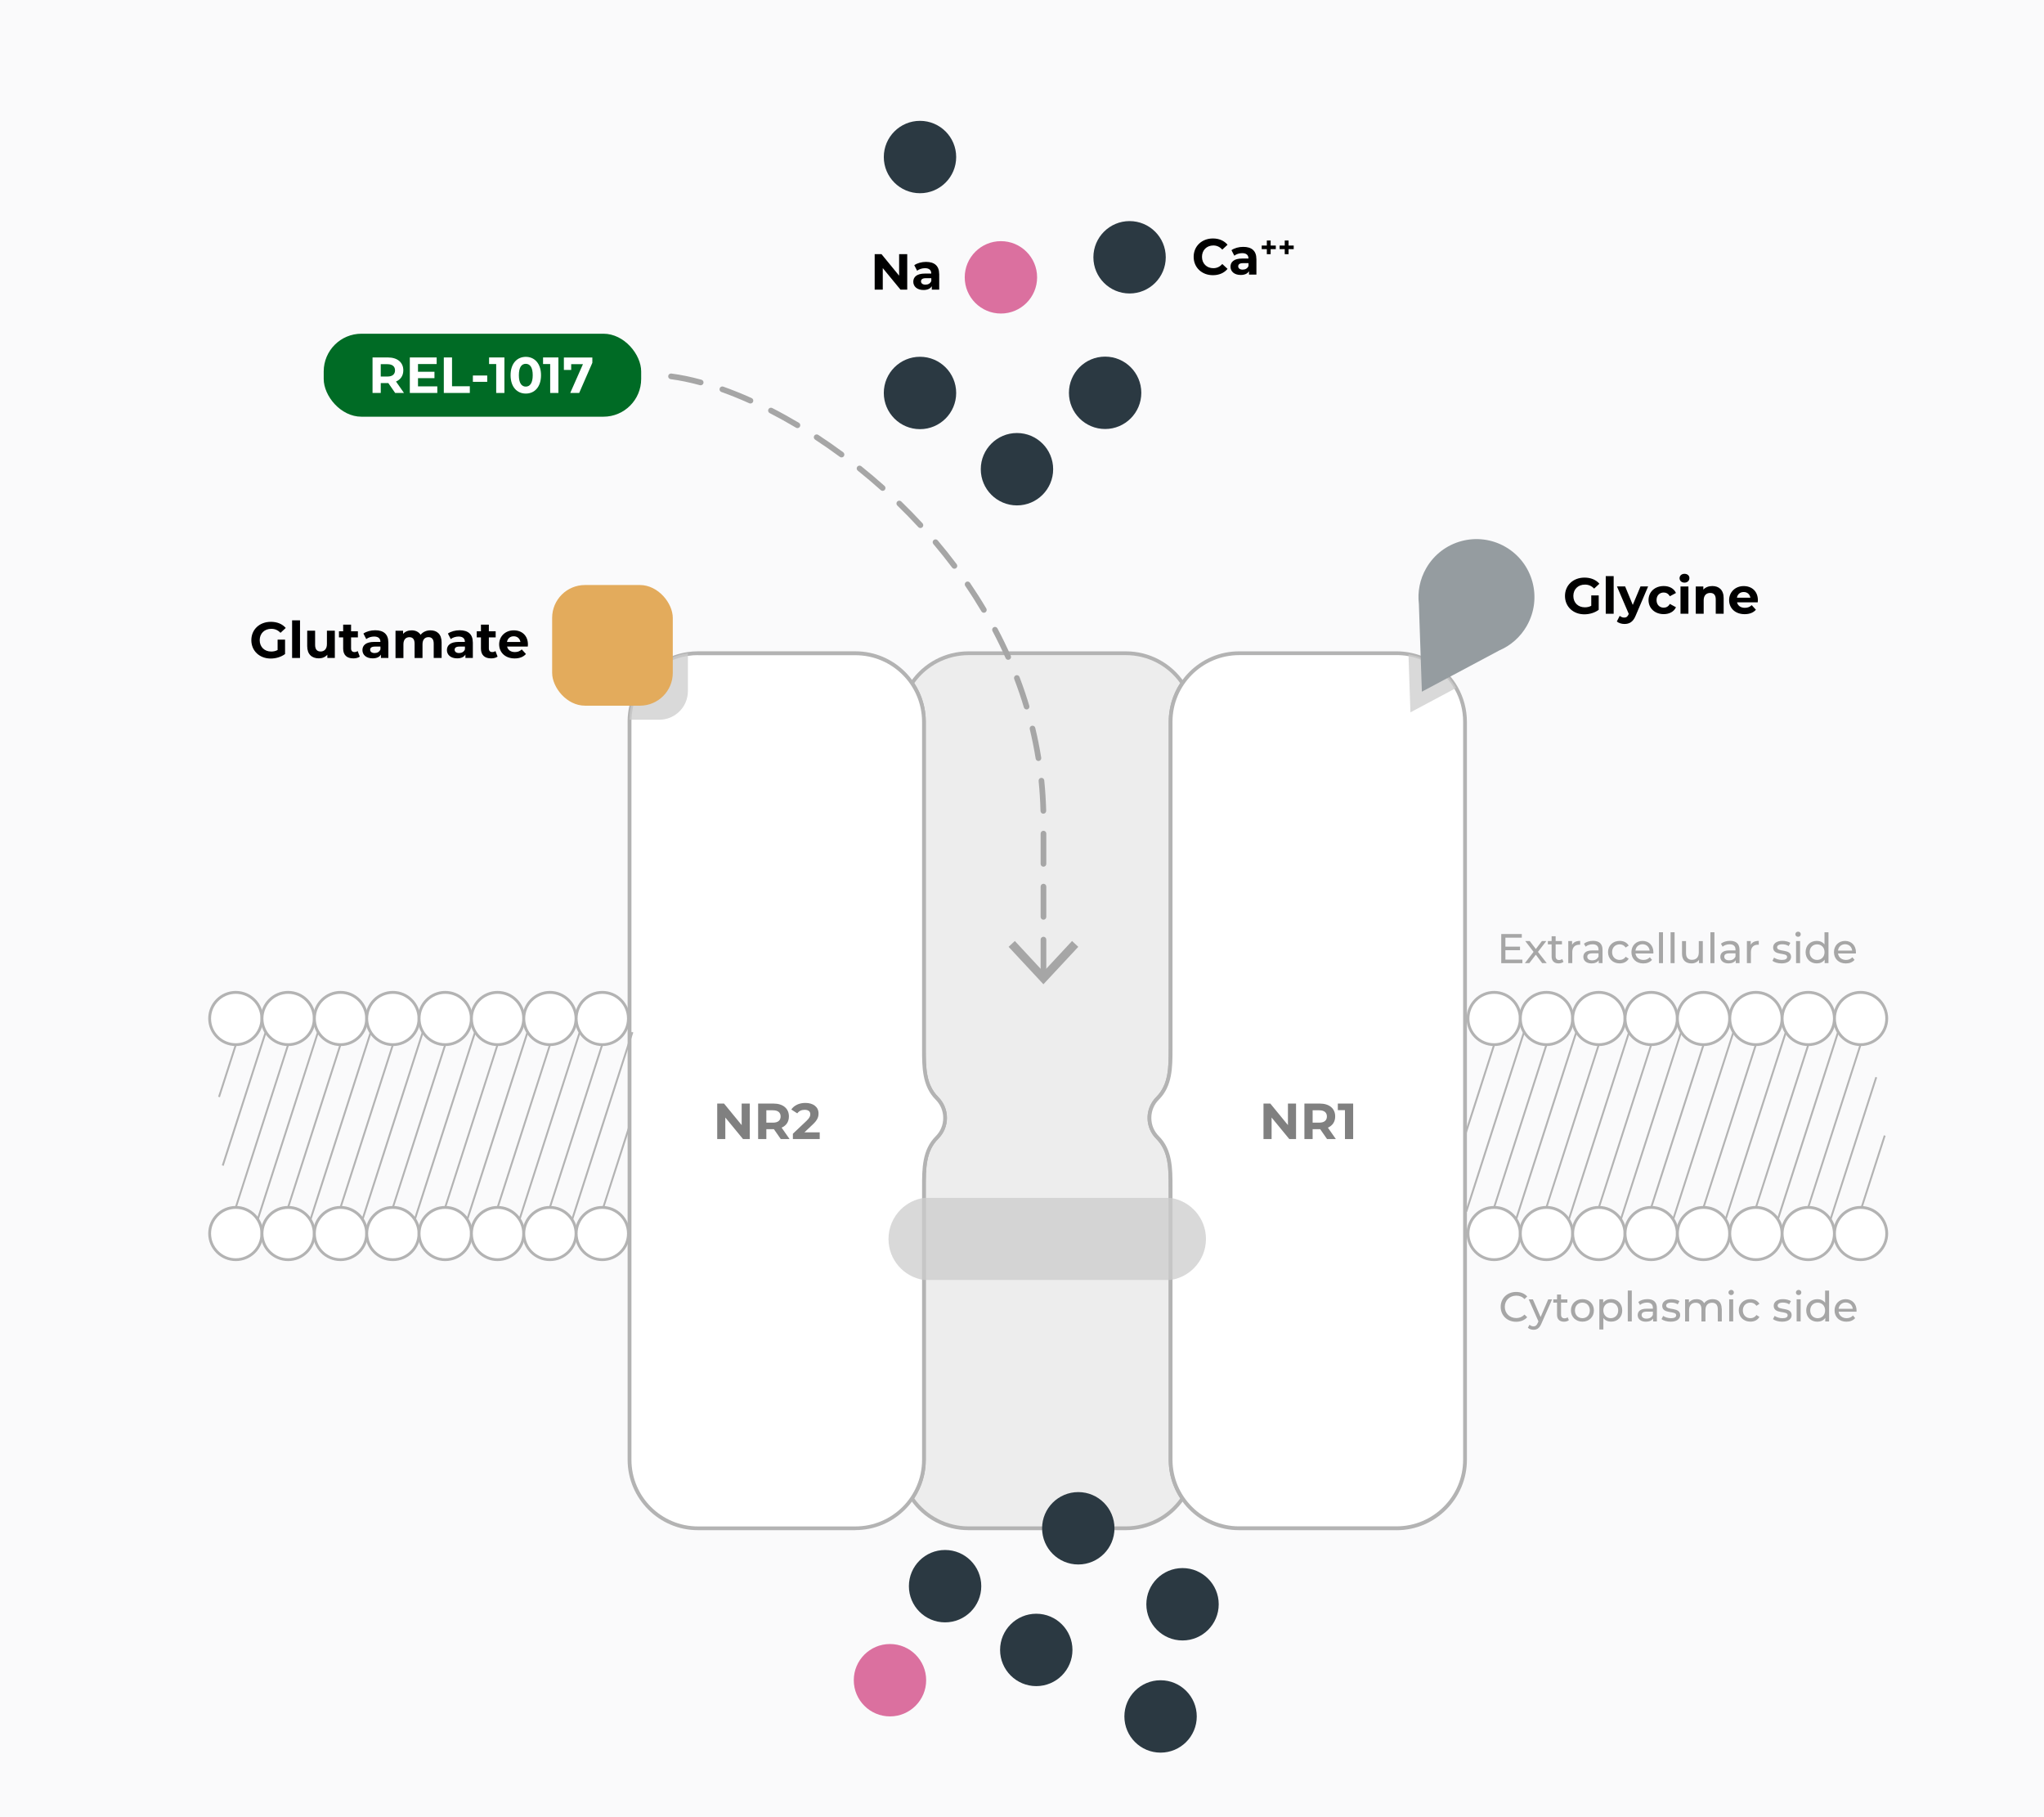 <?xml version="1.0" encoding="UTF-8"?>
<svg id="BG" xmlns="http://www.w3.org/2000/svg" viewBox="0 0 540 480">
  <path d="m0,0h540v480H0V0Z" style="fill: #fafafb;"/>
  <g>
    <path d="m312.41,395.81c-3.26,4.76-8.74,7.88-14.95,7.88h-41.59c-6.2,0-11.68-3.12-14.94-7.88,1.98-2.91,3.15-6.42,3.15-10.21v-72.03c0-4.86,0-9.65,3.44-13.09,1.33-1.33,2.15-3.16,2.15-5.18s-.82-3.86-2.15-5.19c-3.44-3.43-3.44-8.23-3.44-13.09v-86.38c0-3.79-1.16-7.3-3.15-10.2,3.26-4.77,8.74-7.89,14.94-7.89h41.59c6.21,0,11.69,3.12,14.94,7.89-1.99,2.9-3.15,6.41-3.15,10.2v86.38c0,4.87,0,9.66-3.44,13.09-1.32,1.33-2.15,3.16-2.15,5.18s.83,3.86,2.15,5.19c3.45,3.44,3.44,8.23,3.44,13.09v72.03c0,3.79,1.17,7.3,3.16,10.21Z" style="fill: #ededed;"/>
    <path d="m297.46,404.19h-41.59c-6.14,0-11.88-3.03-15.35-8.1l-.19-.28.19-.28c2-2.95,3.06-6.38,3.06-9.93v-72.03c0-4.85,0-9.86,3.59-13.44,1.29-1.29,2-3.01,2-4.83s-.71-3.54-2-4.84c-3.59-3.58-3.59-8.59-3.59-13.44v-86.38c0-3.57-1.06-7-3.06-9.92l-.19-.28.19-.28c3.47-5.08,9.21-8.11,15.35-8.11h41.59c6.15,0,11.89,3.03,15.35,8.11l.19.28-.19.28c-2,2.92-3.06,6.35-3.06,9.92v86.38c0,4.85,0,9.87-3.59,13.44-1.29,1.3-2,3.02-2,4.83s.71,3.53,2,4.84c3.59,3.58,3.59,8.57,3.59,13.4v72.07c0,3.55,1.06,6.99,3.07,9.93l.19.28-.19.28c-3.47,5.07-9.22,8.1-15.36,8.1Zm-55.92-8.39c3.3,4.63,8.64,7.39,14.33,7.39h41.59c5.7,0,11.04-2.75,14.34-7.39-2-3.04-3.05-6.56-3.05-10.2v-72.03c0-4.88,0-9.45-3.29-12.74-1.48-1.49-2.3-3.46-2.3-5.54s.81-4.04,2.29-5.53c3.3-3.29,3.3-7.88,3.3-12.74v-86.38c0-3.65,1.05-7.17,3.04-10.2-3.29-4.64-8.62-7.39-14.33-7.39h-41.59c-5.7,0-11.03,2.76-14.33,7.39,1.99,3.02,3.04,6.54,3.04,10.2v86.38c0,4.86,0,9.45,3.29,12.74,1.48,1.48,2.3,3.45,2.3,5.54s-.82,4.05-2.3,5.53c-3.29,3.29-3.29,7.88-3.29,12.74v72.03c0,3.64-1.05,7.16-3.04,10.2Z" style="fill: #b3b3b3;"/>
  </g>
  <g>
    <path d="m387.04,190.64v194.96c0,9.99-8.1,18.09-18.1,18.09h-41.59c-9.99,0-18.09-8.1-18.09-18.09v-72.03c0-4.86,0-9.66-3.44-13.1-1.32-1.32-2.15-3.16-2.15-5.18s.82-3.86,2.15-5.18c3.44-3.44,3.44-8.23,3.44-13.09v-86.38c0-9.99,8.1-18.09,18.09-18.09h41.59c1.08,0,2.13.1,3.16.27,5.4.95,9.97,4.29,12.59,8.89,1.5,2.64,2.35,5.68,2.35,8.93Z" style="fill: #fff;"/>
    <path d="m368.94,404.19h-41.59c-10.25,0-18.59-8.34-18.59-18.59v-72.03c0-4.86,0-9.45-3.3-12.74-1.48-1.48-2.29-3.45-2.29-5.54s.81-4.05,2.29-5.53c3.3-3.3,3.3-7.88,3.3-12.74v-86.38c0-10.25,8.34-18.59,18.59-18.59h41.59c1.08,0,2.17.09,3.24.28,5.47.96,10.19,4.29,12.94,9.14,1.58,2.79,2.42,5.96,2.42,9.18v194.96c0,10.25-8.34,18.59-18.6,18.59Zm-41.59-231.14c-9.7,0-17.59,7.89-17.59,17.59v86.38c0,4.85,0,9.86-3.59,13.44-1.29,1.29-2,3-2,4.83s.71,3.54,2,4.83c3.59,3.58,3.59,8.59,3.59,13.44v72.03c0,9.7,7.89,17.59,17.59,17.59h41.59c9.7,0,17.6-7.89,17.6-17.59v-194.96c0-3.04-.79-6.05-2.29-8.68-2.61-4.58-7.07-7.73-12.24-8.65-1.02-.18-2.05-.26-3.07-.26h-41.59Z" style="fill: #b3b3b3;"/>
  </g>
  <g>
    <path d="m249.68,295.3c0,2.02-.82,3.86-2.15,5.18-3.44,3.44-3.44,8.23-3.44,13.09v72.03c0,9.99-8.1,18.09-18.1,18.09h-41.59c-9.99,0-18.09-8.1-18.09-18.09v-194.96c0-.11,0-.22,0-.33.16-8.94,6.81-16.3,15.43-17.56.87-.13,1.76-.2,2.66-.2h41.59c10,0,18.1,8.1,18.1,18.09v86.37c0,4.86,0,9.66,3.44,13.1,1.32,1.32,2.15,3.16,2.15,5.18Z" style="fill: #fff;"/>
    <path d="m225.99,404.19h-41.59c-10.25,0-18.59-8.34-18.59-18.59v-194.96c0-.12,0-.24,0-.36.16-9.12,6.83-16.71,15.86-18.04.89-.13,1.81-.2,2.73-.2h41.59c10.26,0,18.6,8.34,18.6,18.59v86.37c0,4.86,0,9.45,3.3,12.74,1.48,1.48,2.29,3.45,2.29,5.54s-.81,4.05-2.29,5.53c-3.3,3.29-3.3,7.88-3.3,12.73v72.04c0,10.25-8.34,18.59-18.6,18.59Zm-41.59-231.14c-.87,0-1.74.06-2.58.19-8.54,1.26-14.85,8.44-15,17.08,0,.12,0,.22,0,.33v194.96c0,9.7,7.89,17.59,17.59,17.59h41.59c9.7,0,17.6-7.89,17.6-17.59v-72.03c0-4.85,0-9.86,3.59-13.44,1.29-1.29,2-3,2-4.83s-.71-3.54-2-4.83c-3.59-3.58-3.59-8.6-3.59-13.44v-86.38c0-9.7-7.89-17.59-17.6-17.59h-41.59Z" style="fill: #b3b3b3;"/>
  </g>
  <g style="opacity: .75;">
    <path d="m181.73,172.55v10.01c0,4.17-3.38,7.55-7.55,7.55h-7.88c.16-8.94,6.81-16.3,15.43-17.56Z" style="fill: #ccc;"/>
  </g>
  <g style="opacity: .75;">
    <path d="m384.69,181.72l-12.07,6.44-.52-15.33c5.4.95,9.97,4.29,12.59,8.89Z" style="fill: #ccc;"/>
  </g>
  <g>
    <path d="m198.08,291.5v9.38h-1.78l-4.68-5.69v5.69h-2.14v-9.38h1.8l4.66,5.69v-5.69h2.14Z" style="fill: gray;"/>
    <path d="m206.27,300.88l-1.81-2.61h-2v2.61h-2.17v-9.38h4.06c2.51,0,4.07,1.3,4.07,3.4,0,1.41-.71,2.44-1.93,2.96l2.1,3.01h-2.33Zm-2.04-7.61h-1.77v3.27h1.77c1.33,0,2-.62,2-1.63s-.67-1.63-2-1.63Z" style="fill: gray;"/>
    <path d="m216.56,299.11v1.77h-7.09v-1.41l3.62-3.42c.83-.79.98-1.27.98-1.73,0-.74-.51-1.17-1.5-1.17-.8,0-1.49.31-1.94.94l-1.58-1.02c.72-1.06,2.04-1.74,3.72-1.74,2.09,0,3.48,1.07,3.48,2.77,0,.91-.25,1.74-1.57,2.96l-2.16,2.04h4.03Z" style="fill: gray;"/>
  </g>
  <g>
    <path d="m342.4,291.5v9.38h-1.78l-4.68-5.69v5.69h-2.14v-9.38h1.8l4.66,5.69v-5.69h2.14Z" style="fill: gray;"/>
    <path d="m350.59,300.88l-1.81-2.61h-2v2.61h-2.17v-9.38h4.06c2.51,0,4.07,1.3,4.07,3.4,0,1.41-.71,2.44-1.93,2.96l2.1,3.01h-2.33Zm-2.04-7.61h-1.77v3.27h1.77c1.33,0,2-.62,2-1.63s-.67-1.63-2-1.63Z" style="fill: gray;"/>
    <path d="m357.49,291.5v9.38h-2.17v-7.64h-1.88v-1.74h4.05Z" style="fill: gray;"/>
  </g>
  <g style="opacity: .75;">
    <path d="m318.6,327.27c0,3.02-1.23,5.76-3.21,7.74-1.62,1.63-3.76,2.74-6.14,3.09h-65.17c-5.29-.78-9.35-5.33-9.35-10.83,0-3.03,1.23-5.77,3.21-7.76,1.63-1.62,3.76-2.74,6.14-3.09h65.17c5.29.78,9.35,5.34,9.35,10.85Z" style="fill: #ccc;"/>
  </g>
  <g>
    <circle cx="62.29" cy="325.83" r="6.9" style="fill: #fff;"/>
    <path d="m62.29,333.11c-4.01,0-7.28-3.26-7.28-7.28s3.26-7.28,7.28-7.28,7.28,3.26,7.28,7.28-3.26,7.28-7.28,7.28Zm0-13.8c-3.6,0-6.53,2.93-6.53,6.53s2.93,6.53,6.53,6.53,6.53-2.93,6.53-6.53-2.93-6.53-6.53-6.53Z" style="fill: #b3b3b3;"/>
  </g>
  <g>
    <circle cx="76.12" cy="325.83" r="6.9" style="fill: #fff;"/>
    <path d="m76.12,333.11c-4.01,0-7.28-3.26-7.28-7.28s3.26-7.28,7.28-7.28,7.28,3.26,7.28,7.28-3.26,7.28-7.28,7.28Zm0-13.8c-3.6,0-6.53,2.93-6.53,6.53s2.93,6.53,6.53,6.53,6.53-2.93,6.53-6.53-2.93-6.53-6.53-6.53Z" style="fill: #b3b3b3;"/>
  </g>
  <g>
    <circle cx="89.96" cy="325.83" r="6.9" style="fill: #fff;"/>
    <path d="m89.96,333.11c-4.01,0-7.28-3.26-7.28-7.28s3.26-7.28,7.28-7.28,7.28,3.26,7.28,7.28-3.26,7.28-7.28,7.28Zm0-13.8c-3.6,0-6.53,2.93-6.53,6.53s2.93,6.53,6.53,6.53,6.53-2.93,6.53-6.53-2.93-6.53-6.53-6.53Z" style="fill: #b3b3b3;"/>
  </g>
  <g>
    <circle cx="103.79" cy="325.83" r="6.9" style="fill: #fff;"/>
    <path d="m103.79,333.11c-4.01,0-7.28-3.26-7.28-7.28s3.26-7.28,7.28-7.28,7.28,3.26,7.28,7.28-3.26,7.28-7.28,7.28Zm0-13.8c-3.6,0-6.53,2.93-6.53,6.53s2.93,6.53,6.53,6.53,6.53-2.93,6.53-6.53-2.93-6.53-6.53-6.53Z" style="fill: #b3b3b3;"/>
  </g>
  <g>
    <circle cx="117.62" cy="325.83" r="6.9" style="fill: #fff;"/>
    <path d="m117.62,333.11c-4.01,0-7.28-3.26-7.28-7.28s3.26-7.28,7.28-7.28,7.28,3.26,7.28,7.28-3.26,7.28-7.28,7.28Zm0-13.8c-3.6,0-6.53,2.93-6.53,6.53s2.93,6.53,6.53,6.53,6.53-2.93,6.53-6.53-2.93-6.53-6.53-6.53Z" style="fill: #b3b3b3;"/>
  </g>
  <g>
    <circle cx="131.45" cy="325.83" r="6.9" style="fill: #fff;"/>
    <path d="m131.45,333.11c-4.01,0-7.28-3.26-7.28-7.28s3.26-7.28,7.28-7.28,7.28,3.26,7.28,7.28-3.26,7.28-7.28,7.28Zm0-13.8c-3.6,0-6.53,2.93-6.53,6.53s2.93,6.53,6.53,6.53,6.53-2.93,6.53-6.53-2.93-6.53-6.53-6.53Z" style="fill: #b3b3b3;"/>
  </g>
  <g>
    <circle cx="145.28" cy="325.83" r="6.9" style="fill: #fff;"/>
    <path d="m145.28,333.11c-4.01,0-7.28-3.26-7.28-7.28s3.26-7.28,7.28-7.28,7.28,3.26,7.28,7.28-3.26,7.28-7.28,7.28Zm0-13.8c-3.6,0-6.53,2.93-6.53,6.53s2.93,6.53,6.53,6.53,6.53-2.93,6.53-6.53-2.93-6.53-6.53-6.53Z" style="fill: #b3b3b3;"/>
  </g>
  <g>
    <circle cx="159.12" cy="325.83" r="6.9" style="fill: #fff;"/>
    <path d="m159.12,333.11c-4.01,0-7.28-3.26-7.28-7.28s3.26-7.28,7.28-7.28,7.28,3.26,7.28,7.28-3.26,7.28-7.28,7.28Zm0-13.8c-3.6,0-6.53,2.93-6.53,6.53s2.93,6.53,6.53,6.53,6.53-2.93,6.53-6.53-2.93-6.53-6.53-6.53Z" style="fill: #b3b3b3;"/>
  </g>
  <g>
    <circle cx="62.29" cy="269.04" r="6.9" style="fill: #fff;"/>
    <path d="m62.29,276.31c-4.01,0-7.28-3.26-7.28-7.28s3.26-7.28,7.28-7.28,7.28,3.26,7.28,7.28-3.26,7.28-7.28,7.28Zm0-13.8c-3.6,0-6.53,2.93-6.53,6.53s2.93,6.53,6.53,6.53,6.53-2.93,6.53-6.53-2.93-6.53-6.53-6.53Z" style="fill: #b3b3b3;"/>
  </g>
  <g>
    <circle cx="76.12" cy="269.04" r="6.9" style="fill: #fff;"/>
    <path d="m76.12,276.31c-4.01,0-7.28-3.26-7.28-7.28s3.26-7.28,7.28-7.28,7.28,3.26,7.28,7.28-3.26,7.28-7.28,7.28Zm0-13.8c-3.6,0-6.53,2.93-6.53,6.53s2.93,6.53,6.53,6.53,6.53-2.93,6.53-6.53-2.93-6.53-6.53-6.53Z" style="fill: #b3b3b3;"/>
  </g>
  <g>
    <circle cx="89.96" cy="269.04" r="6.9" style="fill: #fff;"/>
    <path d="m89.96,276.31c-4.01,0-7.28-3.26-7.28-7.28s3.26-7.28,7.28-7.28,7.28,3.26,7.28,7.28-3.26,7.28-7.28,7.28Zm0-13.8c-3.6,0-6.53,2.93-6.53,6.53s2.93,6.53,6.53,6.53,6.53-2.93,6.53-6.53-2.93-6.53-6.53-6.53Z" style="fill: #b3b3b3;"/>
  </g>
  <g>
    <circle cx="103.79" cy="269.04" r="6.9" style="fill: #fff;"/>
    <path d="m103.79,276.31c-4.01,0-7.28-3.26-7.28-7.28s3.26-7.28,7.28-7.28,7.28,3.26,7.28,7.28-3.26,7.28-7.28,7.28Zm0-13.8c-3.6,0-6.53,2.93-6.53,6.53s2.93,6.53,6.53,6.53,6.53-2.93,6.53-6.53-2.93-6.53-6.53-6.53Z" style="fill: #b3b3b3;"/>
  </g>
  <g>
    <circle cx="117.62" cy="269.04" r="6.9" style="fill: #fff;"/>
    <path d="m117.62,276.31c-4.01,0-7.28-3.26-7.28-7.28s3.26-7.28,7.28-7.28,7.28,3.26,7.28,7.28-3.26,7.28-7.28,7.28Zm0-13.8c-3.6,0-6.53,2.93-6.53,6.53s2.93,6.53,6.53,6.53,6.53-2.93,6.53-6.53-2.93-6.53-6.53-6.53Z" style="fill: #b3b3b3;"/>
  </g>
  <g>
    <circle cx="131.45" cy="269.04" r="6.9" style="fill: #fff;"/>
    <path d="m131.45,276.31c-4.01,0-7.28-3.26-7.28-7.28s3.26-7.28,7.28-7.28,7.28,3.26,7.28,7.28-3.26,7.28-7.28,7.28Zm0-13.8c-3.6,0-6.53,2.93-6.53,6.53s2.93,6.53,6.53,6.53,6.53-2.93,6.53-6.53-2.93-6.53-6.53-6.53Z" style="fill: #b3b3b3;"/>
  </g>
  <g>
    <circle cx="145.28" cy="269.04" r="6.9" style="fill: #fff;"/>
    <path d="m145.28,276.31c-4.01,0-7.28-3.26-7.28-7.28s3.26-7.28,7.28-7.28,7.28,3.26,7.28,7.28-3.26,7.28-7.28,7.28Zm0-13.8c-3.6,0-6.53,2.93-6.53,6.53s2.93,6.53,6.53,6.53,6.53-2.93,6.53-6.53-2.93-6.53-6.53-6.53Z" style="fill: #b3b3b3;"/>
  </g>
  <g>
    <circle cx="159.12" cy="269.04" r="6.9" style="fill: #fff;"/>
    <path d="m159.12,276.31c-4.01,0-7.28-3.26-7.28-7.28s3.26-7.28,7.28-7.28,7.28,3.26,7.28,7.28-3.26,7.28-7.28,7.28Zm0-13.8c-3.6,0-6.53,2.93-6.53,6.53s2.93,6.53,6.53,6.53,6.53-2.93,6.53-6.53-2.93-6.53-6.53-6.53Z" style="fill: #b3b3b3;"/>
  </g>
  <g>
    <line x1="62.29" y1="318.93" x2="76.12" y2="275.94" style="fill: #fff;"/>
    <polygon points="62.53 319.01 62.06 318.86 75.89 275.86 76.36 276.01 62.53 319.01" style="fill: #b3b3b3;"/>
  </g>
  <g>
    <line x1="57.86" y1="289.75" x2="62.31" y2="275.94" style="fill: #fff;"/>
    <polygon points="58.1 289.83 57.62 289.68 62.07 275.86 62.55 276.01 58.1 289.83" style="fill: #b3b3b3;"/>
  </g>
  <g>
    <line x1="76.11" y1="318.93" x2="89.94" y2="275.94" style="fill: #fff;"/>
    <polygon points="76.35 319.01 75.87 318.86 89.7 275.86 90.18 276.01 76.35 319.01" style="fill: #b3b3b3;"/>
  </g>
  <g>
    <line x1="89.97" y1="318.93" x2="103.8" y2="275.94" style="fill: #fff;"/>
    <polygon points="90.21 319.01 89.73 318.86 103.56 275.86 104.04 276.01 90.21 319.01" style="fill: #b3b3b3;"/>
  </g>
  <g>
    <line x1="103.8" y1="318.93" x2="117.63" y2="275.94" style="fill: #fff;"/>
    <polygon points="104.03 319.01 103.56 318.86 117.39 275.86 117.87 276.01 104.03 319.01" style="fill: #b3b3b3;"/>
  </g>
  <g>
    <line x1="117.61" y1="318.93" x2="131.44" y2="275.94" style="fill: #fff;"/>
    <polygon points="117.85 319.01 117.38 318.86 131.21 275.86 131.68 276.01 117.85 319.01" style="fill: #b3b3b3;"/>
  </g>
  <g>
    <line x1="131.47" y1="318.93" x2="145.3" y2="275.94" style="fill: #fff;"/>
    <polygon points="131.71 319.01 131.23 318.86 145.07 275.86 145.54 276.01 131.71 319.01" style="fill: #b3b3b3;"/>
  </g>
  <g>
    <line x1="145.27" y1="318.93" x2="159.1" y2="275.94" style="fill: #fff;"/>
    <polygon points="145.51 319.01 145.03 318.86 158.86 275.86 159.34 276.01 145.51 319.01" style="fill: #b3b3b3;"/>
  </g>
  <g>
    <line x1="95.73" y1="322.24" x2="111.69" y2="272.63" style="fill: #fff;"/>
    <polygon points="95.97 322.32 95.49 322.16 111.45 272.56 111.93 272.71 95.97 322.32" style="fill: #b3b3b3;"/>
  </g>
  <g>
    <line x1="159.39" y1="318.93" x2="166.3" y2="297.44" style="fill: #fff;"/>
    <polygon points="159.62 319.01 159.15 318.86 166.06 297.36 166.54 297.51 159.62 319.01" style="fill: #b3b3b3;"/>
  </g>
  <g>
    <line x1="81.99" y1="322.24" x2="97.95" y2="272.63" style="fill: #fff;"/>
    <polygon points="82.23 322.32 81.75 322.16 97.71 272.56 98.19 272.71 82.23 322.32" style="fill: #b3b3b3;"/>
  </g>
  <g>
    <line x1="68.05" y1="322.24" x2="84.01" y2="272.63" style="fill: #fff;"/>
    <polygon points="68.29 322.32 67.81 322.16 83.77 272.56 84.24 272.71 68.29 322.32" style="fill: #b3b3b3;"/>
  </g>
  <g>
    <line x1="58.85" y1="307.88" x2="70.19" y2="272.63" style="fill: #fff;"/>
    <polygon points="59.09 307.96 58.61 307.8 69.95 272.56 70.43 272.71 59.09 307.96" style="fill: #b3b3b3;"/>
  </g>
  <g>
    <line x1="109.55" y1="322.24" x2="125.51" y2="272.63" style="fill: #fff;"/>
    <polygon points="109.79 322.32 109.31 322.16 125.27 272.56 125.75 272.71 109.79 322.32" style="fill: #b3b3b3;"/>
  </g>
  <g>
    <line x1="123.41" y1="322.24" x2="139.37" y2="272.63" style="fill: #fff;"/>
    <polygon points="123.65 322.32 123.17 322.16 139.13 272.56 139.61 272.71 123.65 322.32" style="fill: #b3b3b3;"/>
  </g>
  <g>
    <line x1="137.21" y1="322.24" x2="153.17" y2="272.63" style="fill: #fff;"/>
    <polygon points="137.44 322.32 136.97 322.16 152.93 272.56 153.4 272.71 137.44 322.32" style="fill: #b3b3b3;"/>
  </g>
  <g>
    <line x1="151.12" y1="322.24" x2="167.08" y2="272.63" style="fill: #fff;"/>
    <polygon points="151.36 322.32 150.88 322.16 166.84 272.56 167.32 272.71 151.36 322.32" style="fill: #b3b3b3;"/>
  </g>
  <g>
    <circle cx="394.73" cy="325.83" r="6.9" style="fill: #fff;"/>
    <path d="m394.73,333.11c-4.01,0-7.28-3.26-7.28-7.28s3.26-7.28,7.28-7.28,7.28,3.26,7.28,7.28-3.26,7.28-7.28,7.28Zm0-13.8c-3.6,0-6.53,2.93-6.53,6.53s2.93,6.53,6.53,6.53,6.53-2.93,6.53-6.53-2.93-6.53-6.53-6.53Z" style="fill: #b3b3b3;"/>
  </g>
  <g>
    <circle cx="408.56" cy="325.83" r="6.9" style="fill: #fff;"/>
    <path d="m408.56,333.11c-4.01,0-7.28-3.26-7.28-7.28s3.26-7.28,7.28-7.28,7.28,3.26,7.28,7.28-3.26,7.28-7.28,7.28Zm0-13.8c-3.6,0-6.53,2.93-6.53,6.53s2.93,6.53,6.53,6.53,6.53-2.93,6.53-6.53-2.93-6.53-6.53-6.53Z" style="fill: #b3b3b3;"/>
  </g>
  <g>
    <circle cx="422.39" cy="325.83" r="6.9" style="fill: #fff;"/>
    <path d="m422.39,333.11c-4.01,0-7.28-3.26-7.28-7.28s3.26-7.28,7.28-7.28,7.28,3.26,7.28,7.28-3.26,7.28-7.28,7.28Zm0-13.8c-3.6,0-6.53,2.93-6.53,6.53s2.93,6.53,6.53,6.53,6.53-2.93,6.53-6.53-2.93-6.53-6.53-6.53Z" style="fill: #b3b3b3;"/>
  </g>
  <g>
    <circle cx="436.22" cy="325.83" r="6.9" style="fill: #fff;"/>
    <path d="m436.22,333.11c-4.01,0-7.28-3.26-7.28-7.28s3.26-7.28,7.28-7.28,7.28,3.26,7.28,7.28-3.26,7.28-7.28,7.28Zm0-13.8c-3.6,0-6.53,2.93-6.53,6.53s2.93,6.53,6.53,6.53,6.53-2.93,6.53-6.53-2.93-6.53-6.53-6.53Z" style="fill: #b3b3b3;"/>
  </g>
  <g>
    <circle cx="450.05" cy="325.83" r="6.9" style="fill: #fff;"/>
    <path d="m450.05,333.11c-4.01,0-7.28-3.26-7.28-7.28s3.26-7.28,7.28-7.28,7.28,3.26,7.28,7.28-3.26,7.28-7.28,7.28Zm0-13.8c-3.6,0-6.53,2.93-6.53,6.53s2.93,6.53,6.53,6.53,6.53-2.93,6.53-6.53-2.93-6.53-6.53-6.53Z" style="fill: #b3b3b3;"/>
  </g>
  <g>
    <circle cx="463.89" cy="325.83" r="6.9" style="fill: #fff;"/>
    <path d="m463.89,333.11c-4.01,0-7.28-3.26-7.28-7.28s3.26-7.28,7.28-7.28,7.28,3.26,7.28,7.28-3.26,7.28-7.28,7.28Zm0-13.8c-3.6,0-6.53,2.93-6.53,6.53s2.93,6.53,6.53,6.53,6.53-2.93,6.53-6.53-2.93-6.53-6.53-6.53Z" style="fill: #b3b3b3;"/>
  </g>
  <g>
    <circle cx="477.72" cy="325.83" r="6.9" style="fill: #fff;"/>
    <path d="m477.72,333.11c-4.01,0-7.28-3.26-7.28-7.28s3.26-7.28,7.28-7.28,7.28,3.26,7.28,7.28-3.26,7.28-7.28,7.28Zm0-13.8c-3.6,0-6.53,2.93-6.53,6.53s2.93,6.53,6.53,6.53,6.53-2.93,6.53-6.53-2.93-6.53-6.53-6.53Z" style="fill: #b3b3b3;"/>
  </g>
  <g>
    <circle cx="491.55" cy="325.83" r="6.9" style="fill: #fff;"/>
    <path d="m491.55,333.11c-4.01,0-7.28-3.26-7.28-7.28s3.26-7.28,7.28-7.28,7.28,3.26,7.28,7.28-3.26,7.28-7.28,7.28Zm0-13.8c-3.6,0-6.53,2.93-6.53,6.53s2.93,6.53,6.53,6.53,6.53-2.93,6.53-6.53-2.93-6.53-6.53-6.53Z" style="fill: #b3b3b3;"/>
  </g>
  <g>
    <circle cx="394.73" cy="269.04" r="6.9" style="fill: #fff;"/>
    <path d="m394.73,276.31c-4.01,0-7.28-3.26-7.28-7.28s3.26-7.28,7.28-7.28,7.28,3.26,7.28,7.28-3.26,7.28-7.28,7.28Zm0-13.8c-3.6,0-6.53,2.93-6.53,6.53s2.93,6.53,6.53,6.53,6.53-2.93,6.53-6.53-2.93-6.53-6.53-6.53Z" style="fill: #b3b3b3;"/>
  </g>
  <g>
    <circle cx="408.56" cy="269.04" r="6.9" style="fill: #fff;"/>
    <path d="m408.56,276.31c-4.01,0-7.28-3.26-7.28-7.28s3.26-7.28,7.28-7.28,7.28,3.26,7.28,7.28-3.26,7.28-7.28,7.28Zm0-13.8c-3.6,0-6.53,2.93-6.53,6.53s2.93,6.53,6.53,6.53,6.53-2.93,6.53-6.53-2.93-6.53-6.53-6.53Z" style="fill: #b3b3b3;"/>
  </g>
  <g>
    <circle cx="422.39" cy="269.04" r="6.9" style="fill: #fff;"/>
    <path d="m422.39,276.31c-4.01,0-7.28-3.26-7.28-7.28s3.26-7.28,7.28-7.28,7.28,3.26,7.28,7.28-3.26,7.28-7.28,7.28Zm0-13.8c-3.6,0-6.53,2.93-6.53,6.53s2.93,6.53,6.53,6.53,6.53-2.93,6.53-6.53-2.93-6.53-6.53-6.53Z" style="fill: #b3b3b3;"/>
  </g>
  <g>
    <circle cx="436.22" cy="269.04" r="6.9" style="fill: #fff;"/>
    <path d="m436.22,276.31c-4.01,0-7.28-3.26-7.28-7.28s3.26-7.28,7.28-7.28,7.28,3.26,7.28,7.28-3.26,7.28-7.28,7.28Zm0-13.8c-3.6,0-6.53,2.93-6.53,6.53s2.93,6.53,6.53,6.53,6.53-2.93,6.53-6.53-2.93-6.53-6.53-6.53Z" style="fill: #b3b3b3;"/>
  </g>
  <g>
    <circle cx="450.05" cy="269.04" r="6.9" style="fill: #fff;"/>
    <path d="m450.05,276.31c-4.01,0-7.28-3.26-7.28-7.28s3.26-7.28,7.28-7.28,7.28,3.26,7.28,7.28-3.26,7.28-7.28,7.28Zm0-13.8c-3.6,0-6.53,2.93-6.53,6.53s2.93,6.53,6.53,6.53,6.53-2.93,6.53-6.53-2.93-6.53-6.53-6.53Z" style="fill: #b3b3b3;"/>
  </g>
  <g>
    <circle cx="463.89" cy="269.04" r="6.9" style="fill: #fff;"/>
    <path d="m463.89,276.31c-4.01,0-7.28-3.26-7.28-7.28s3.26-7.28,7.28-7.28,7.28,3.26,7.28,7.28-3.26,7.28-7.28,7.28Zm0-13.8c-3.6,0-6.53,2.93-6.53,6.53s2.93,6.53,6.53,6.53,6.53-2.93,6.53-6.53-2.93-6.53-6.53-6.53Z" style="fill: #b3b3b3;"/>
  </g>
  <g>
    <circle cx="477.72" cy="269.04" r="6.9" style="fill: #fff;"/>
    <path d="m477.72,276.31c-4.01,0-7.28-3.26-7.28-7.28s3.26-7.28,7.28-7.28,7.28,3.26,7.28,7.28-3.26,7.28-7.28,7.28Zm0-13.8c-3.6,0-6.53,2.93-6.53,6.53s2.93,6.53,6.53,6.53,6.53-2.93,6.53-6.53-2.93-6.53-6.53-6.53Z" style="fill: #b3b3b3;"/>
  </g>
  <g>
    <circle cx="491.55" cy="269.04" r="6.9" style="fill: #fff;"/>
    <path d="m491.55,276.31c-4.01,0-7.28-3.26-7.28-7.28s3.26-7.28,7.28-7.28,7.28,3.26,7.28,7.28-3.26,7.28-7.28,7.28Zm0-13.8c-3.6,0-6.53,2.93-6.53,6.53s2.93,6.53,6.53,6.53,6.53-2.93,6.53-6.53-2.93-6.53-6.53-6.53Z" style="fill: #b3b3b3;"/>
  </g>
  <g>
    <line x1="394.73" y1="318.93" x2="408.56" y2="275.94" style="fill: #fff;"/>
    <polygon points="394.96 319.01 394.49 318.86 408.32 275.86 408.8 276.01 394.96 319.01" style="fill: #b3b3b3;"/>
  </g>
  <g>
    <line x1="387.13" y1="299.6" x2="394.74" y2="275.94" style="fill: #fff;"/>
    <polygon points="387.37 299.68 386.89 299.52 394.5 275.86 394.98 276.01 387.37 299.68" style="fill: #b3b3b3;"/>
  </g>
  <g>
    <line x1="408.54" y1="318.93" x2="422.38" y2="275.94" style="fill: #fff;"/>
    <polygon points="408.78 319.01 408.31 318.86 422.14 275.86 422.61 276.01 408.78 319.01" style="fill: #b3b3b3;"/>
  </g>
  <g>
    <line x1="422.4" y1="318.93" x2="436.24" y2="275.94" style="fill: #fff;"/>
    <polygon points="422.64 319.01 422.17 318.86 436 275.86 436.47 276.01 422.64 319.01" style="fill: #b3b3b3;"/>
  </g>
  <g>
    <line x1="436.23" y1="318.93" x2="450.06" y2="275.94" style="fill: #fff;"/>
    <polygon points="436.47 319.01 435.99 318.86 449.82 275.86 450.3 276.01 436.47 319.01" style="fill: #b3b3b3;"/>
  </g>
  <g>
    <line x1="450.05" y1="318.93" x2="463.88" y2="275.94" style="fill: #fff;"/>
    <polygon points="450.28 319.01 449.81 318.86 463.64 275.86 464.12 276.01 450.28 319.01" style="fill: #b3b3b3;"/>
  </g>
  <g>
    <line x1="463.91" y1="318.93" x2="477.74" y2="275.94" style="fill: #fff;"/>
    <polygon points="464.14 319.01 463.67 318.86 477.5 275.86 477.98 276.01 464.14 319.01" style="fill: #b3b3b3;"/>
  </g>
  <g>
    <line x1="477.7" y1="318.93" x2="491.54" y2="275.94" style="fill: #fff;"/>
    <polygon points="477.94 319.01 477.47 318.86 491.3 275.86 491.77 276.01 477.94 319.01" style="fill: #b3b3b3;"/>
  </g>
  <g>
    <line x1="428.17" y1="322.24" x2="444.12" y2="272.63" style="fill: #fff;"/>
    <polygon points="428.4 322.32 427.93 322.16 443.89 272.56 444.36 272.71 428.4 322.32" style="fill: #b3b3b3;"/>
  </g>
  <g>
    <line x1="491.82" y1="318.93" x2="497.93" y2="299.95" style="fill: #fff;"/>
    <polygon points="492.06 319.01 491.58 318.86 497.69 299.88 498.16 300.03 492.06 319.01" style="fill: #b3b3b3;"/>
  </g>
  <g>
    <line x1="414.42" y1="322.24" x2="430.38" y2="272.63" style="fill: #fff;"/>
    <polygon points="414.66 322.32 414.19 322.16 430.15 272.56 430.62 272.71 414.66 322.32" style="fill: #b3b3b3;"/>
  </g>
  <g>
    <line x1="400.48" y1="322.24" x2="416.44" y2="272.63" style="fill: #fff;"/>
    <polygon points="400.72 322.32 400.24 322.16 416.2 272.56 416.68 272.71 400.72 322.32" style="fill: #b3b3b3;"/>
  </g>
  <g>
    <line x1="387.37" y1="320.03" x2="402.62" y2="272.63" style="fill: #fff;"/>
    <polygon points="387.61 320.11 387.13 319.96 402.38 272.56 402.86 272.71 387.61 320.11" style="fill: #b3b3b3;"/>
  </g>
  <g>
    <line x1="441.98" y1="322.24" x2="457.94" y2="272.63" style="fill: #fff;"/>
    <polygon points="442.22 322.32 441.75 322.16 457.71 272.56 458.18 272.71 442.22 322.32" style="fill: #b3b3b3;"/>
  </g>
  <g>
    <line x1="455.84" y1="322.24" x2="471.8" y2="272.63" style="fill: #fff;"/>
    <polygon points="456.08 322.32 455.61 322.16 471.56 272.56 472.04 272.71 456.08 322.32" style="fill: #b3b3b3;"/>
  </g>
  <g>
    <line x1="469.64" y1="322.24" x2="485.6" y2="272.63" style="fill: #fff;"/>
    <polygon points="469.88 322.32 469.4 322.16 485.36 272.56 485.84 272.71 469.88 322.32" style="fill: #b3b3b3;"/>
  </g>
  <g>
    <line x1="483.56" y1="322.24" x2="495.69" y2="284.53" style="fill: #fff;"/>
    <polygon points="483.79 322.32 483.32 322.16 495.45 284.46 495.92 284.61 483.79 322.32" style="fill: #b3b3b3;"/>
  </g>
  <g>
    <path d="m402.2,253.46v.96h-5.59v-7.7h5.43v.96h-4.33v2.37h3.86v.94h-3.86v2.49h4.49Z" style="fill: #a6a6a6;"/>
    <path d="m407.42,254.41l-1.68-2.23-1.71,2.23h-1.18l2.3-2.98-2.19-2.85h1.18l1.61,2.1,1.6-2.1h1.16l-2.2,2.85,2.32,2.98h-1.2Z" style="fill: #a6a6a6;"/>
    <path d="m413.05,254.07c-.32.27-.8.41-1.28.41-1.18,0-1.85-.65-1.85-1.83v-3.2h-.99v-.87h.99v-1.28h1.06v1.28h1.67v.87h-1.67v3.16c0,.63.33.98.91.98.31,0,.6-.1.83-.28l.33.76Z" style="fill: #a6a6a6;"/>
    <path d="m417.46,248.53v1.02c-.09-.01-.17-.01-.24-.01-1.13,0-1.84.69-1.84,1.97v2.9h-1.06v-5.83h1.01v.98c.37-.68,1.1-1.03,2.12-1.03Z" style="fill: #a6a6a6;"/>
    <path d="m423.37,250.89v3.52h-1v-.77c-.35.53-1,.84-1.91.84-1.32,0-2.16-.7-2.16-1.72,0-.94.6-1.71,2.34-1.71h1.67v-.21c0-.89-.52-1.41-1.56-1.41-.69,0-1.4.24-1.85.63l-.44-.79c.6-.48,1.47-.75,2.41-.75,1.6,0,2.5.77,2.5,2.37Zm-1.06,1.74v-.81h-1.63c-1.05,0-1.34.41-1.34.9,0,.58.48.95,1.29.95s1.42-.36,1.68-1.03Z" style="fill: #a6a6a6;"/>
    <path d="m424.82,251.5c0-1.74,1.29-2.97,3.08-2.97,1.05,0,1.91.43,2.38,1.24l-.8.52c-.37-.57-.95-.84-1.58-.84-1.14,0-2,.8-2,2.05s.86,2.06,2,2.06c.64,0,1.21-.26,1.58-.84l.8.51c-.46.81-1.33,1.25-2.38,1.25-1.79,0-3.08-1.24-3.08-2.98Z" style="fill: #a6a6a6;"/>
    <path d="m436.8,251.85h-4.73c.13,1.02.96,1.71,2.11,1.71.68,0,1.25-.23,1.68-.7l.58.68c-.53.62-1.33.95-2.3.95-1.88,0-3.14-1.24-3.14-2.98s1.24-2.97,2.93-2.97,2.88,1.21,2.88,3c0,.09-.01.22-.02.32Zm-4.73-.76h3.74c-.11-.98-.85-1.67-1.87-1.67s-1.76.68-1.87,1.67Z" style="fill: #a6a6a6;"/>
    <path d="m438.28,246.25h1.06v8.16h-1.06v-8.16Z" style="fill: #a6a6a6;"/>
    <path d="m441.35,246.25h1.06v8.16h-1.06v-8.16Z" style="fill: #a6a6a6;"/>
    <path d="m449.86,248.58v5.83h-1v-.88c-.43.6-1.15.95-1.98.95-1.51,0-2.51-.83-2.51-2.54v-3.36h1.06v3.23c0,1.14.57,1.72,1.57,1.72,1.1,0,1.8-.68,1.8-1.94v-3.01h1.06Z" style="fill: #a6a6a6;"/>
    <path d="m451.87,246.25h1.06v8.16h-1.06v-8.16Z" style="fill: #a6a6a6;"/>
    <path d="m459.56,250.89v3.52h-1v-.77c-.35.53-1,.84-1.91.84-1.32,0-2.16-.7-2.16-1.72,0-.94.6-1.71,2.34-1.71h1.67v-.21c0-.89-.52-1.41-1.56-1.41-.69,0-1.4.24-1.85.63l-.44-.79c.6-.48,1.47-.75,2.41-.75,1.6,0,2.5.77,2.5,2.37Zm-1.06,1.74v-.81h-1.63c-1.05,0-1.34.41-1.34.9,0,.58.48.95,1.29.95s1.42-.36,1.68-1.03Z" style="fill: #a6a6a6;"/>
    <path d="m464.65,248.53v1.02c-.09-.01-.17-.01-.24-.01-1.13,0-1.84.69-1.84,1.97v2.9h-1.06v-5.83h1.01v.98c.37-.68,1.1-1.03,2.12-1.03Z" style="fill: #a6a6a6;"/>
    <path d="m468.25,253.8l.44-.84c.5.35,1.29.6,2.05.6.98,0,1.39-.3,1.39-.79,0-1.31-3.69-.18-3.69-2.5,0-1.04.94-1.75,2.43-1.75.76,0,1.62.2,2.12.53l-.45.84c-.53-.34-1.11-.46-1.68-.46-.92,0-1.38.34-1.38.8,0,1.38,3.7.25,3.7,2.52,0,1.06-.97,1.73-2.52,1.73-.97,0-1.93-.3-2.41-.68Z" style="fill: #a6a6a6;"/>
    <path d="m474.31,246.78c0-.38.31-.69.72-.69s.71.3.71.67c0,.4-.3.7-.71.7s-.72-.3-.72-.68Zm.19,1.8h1.06v5.83h-1.06v-5.83Z" style="fill: #a6a6a6;"/>
    <path d="m483.06,246.25v8.16h-1.01v-.92c-.47.66-1.22.99-2.08.99-1.71,0-2.95-1.2-2.95-2.98s1.24-2.97,2.95-2.97c.83,0,1.55.31,2.04.93v-3.21h1.06Zm-1.04,5.25c0-1.24-.85-2.05-1.96-2.05s-1.97.8-1.97,2.05.85,2.06,1.97,2.06,1.96-.81,1.96-2.06Z" style="fill: #a6a6a6;"/>
    <path d="m490.31,251.85h-4.73c.13,1.02.96,1.71,2.11,1.71.68,0,1.25-.23,1.68-.7l.58.68c-.53.62-1.33.95-2.3.95-1.88,0-3.14-1.24-3.14-2.98s1.24-2.97,2.93-2.97,2.88,1.21,2.88,3c0,.09-.01.22-.02.32Zm-4.73-.76h3.74c-.11-.98-.85-1.67-1.87-1.67s-1.76.68-1.87,1.67Z" style="fill: #a6a6a6;"/>
  </g>
  <g>
    <path d="m396.46,345.2c0-2.28,1.74-3.94,4.08-3.94,1.19,0,2.22.41,2.93,1.2l-.72.69c-.59-.63-1.32-.91-2.17-.91-1.74,0-3.03,1.25-3.03,2.96s1.29,2.96,3.03,2.96c.85,0,1.57-.3,2.17-.92l.72.69c-.7.79-1.74,1.21-2.94,1.21-2.33,0-4.07-1.66-4.07-3.94Z" style="fill: #a6a6a6;"/>
    <path d="m410.05,343.22l-2.83,6.41c-.52,1.23-1.19,1.62-2.08,1.62-.56,0-1.13-.19-1.5-.54l.45-.79c.29.28.65.43,1.05.43.51,0,.82-.23,1.11-.9l.19-.41-2.57-5.82h1.1l2.04,4.67,2.01-4.67h1.03Z" style="fill: #a6a6a6;"/>
    <path d="m414.48,348.71c-.32.28-.8.41-1.28.41-1.18,0-1.85-.65-1.85-1.83v-3.2h-.99v-.87h.99v-1.28h1.06v1.28h1.67v.87h-1.67v3.16c0,.63.33.98.91.98.31,0,.6-.1.83-.27l.33.76Z" style="fill: #a6a6a6;"/>
    <path d="m415.02,346.13c0-1.74,1.29-2.97,3.04-2.97s3.03,1.23,3.03,2.97-1.28,2.98-3.03,2.98-3.04-1.24-3.04-2.98Zm4.99,0c0-1.24-.84-2.05-1.96-2.05s-1.97.8-1.97,2.05.85,2.06,1.97,2.06,1.96-.81,1.96-2.06Z" style="fill: #a6a6a6;"/>
    <path d="m428.58,346.13c0,1.79-1.24,2.98-2.95,2.98-.83,0-1.55-.32-2.04-.95v3.01h-1.06v-7.97h1.01v.92c.47-.65,1.22-.98,2.08-.98,1.71,0,2.95,1.19,2.95,2.97Zm-1.07,0c0-1.23-.85-2.05-1.97-2.05s-1.96.81-1.96,2.05.85,2.06,1.96,2.06,1.97-.81,1.97-2.06Z" style="fill: #a6a6a6;"/>
    <path d="m430.04,340.89h1.06v8.16h-1.06v-8.16Z" style="fill: #a6a6a6;"/>
    <path d="m437.73,345.53v3.52h-1v-.77c-.35.53-1,.84-1.91.84-1.32,0-2.16-.7-2.16-1.72,0-.93.6-1.71,2.34-1.71h1.67v-.21c0-.89-.52-1.41-1.56-1.41-.69,0-1.4.24-1.85.63l-.44-.79c.6-.48,1.47-.75,2.41-.75,1.6,0,2.5.77,2.5,2.37Zm-1.06,1.74v-.81h-1.63c-1.05,0-1.34.41-1.34.9,0,.58.48.95,1.29.95s1.42-.36,1.68-1.03Z" style="fill: #a6a6a6;"/>
    <path d="m438.95,348.43l.44-.84c.5.35,1.29.61,2.05.61.98,0,1.39-.3,1.39-.79,0-1.31-3.69-.18-3.69-2.5,0-1.04.94-1.75,2.43-1.75.76,0,1.62.2,2.12.53l-.45.84c-.53-.34-1.11-.46-1.68-.46-.92,0-1.38.34-1.38.8,0,1.38,3.7.25,3.7,2.52,0,1.06-.97,1.73-2.52,1.73-.97,0-1.93-.3-2.41-.68Z" style="fill: #a6a6a6;"/>
    <path d="m454.88,345.69v3.36h-1.06v-3.23c0-1.14-.55-1.71-1.51-1.71-1.06,0-1.75.67-1.75,1.94v3h-1.06v-3.23c0-1.14-.55-1.71-1.51-1.71-1.06,0-1.75.67-1.75,1.94v3h-1.06v-5.83h1.01v.87c.42-.59,1.13-.92,2.01-.92s1.64.35,2.02,1.08c.44-.66,1.25-1.08,2.24-1.08,1.42,0,2.39.81,2.39,2.53Z" style="fill: #a6a6a6;"/>
    <path d="m456.64,341.41c0-.38.31-.69.72-.69s.71.3.71.67c0,.4-.3.7-.71.7s-.72-.3-.72-.68Zm.19,1.8h1.06v5.83h-1.06v-5.83Z" style="fill: #a6a6a6;"/>
    <path d="m459.36,346.13c0-1.74,1.29-2.97,3.08-2.97,1.05,0,1.91.43,2.38,1.24l-.8.52c-.37-.57-.95-.84-1.58-.84-1.14,0-2,.8-2,2.05s.86,2.06,2,2.06c.64,0,1.21-.26,1.58-.84l.8.51c-.46.81-1.33,1.25-2.38,1.25-1.79,0-3.08-1.24-3.08-2.98Z" style="fill: #a6a6a6;"/>
    <path d="m468.4,348.43l.44-.84c.5.35,1.29.61,2.05.61.98,0,1.39-.3,1.39-.79,0-1.31-3.69-.18-3.69-2.5,0-1.04.94-1.75,2.43-1.75.76,0,1.62.2,2.12.53l-.45.84c-.53-.34-1.11-.46-1.68-.46-.92,0-1.38.34-1.38.8,0,1.38,3.7.25,3.7,2.52,0,1.06-.97,1.73-2.52,1.73-.97,0-1.93-.3-2.41-.68Z" style="fill: #a6a6a6;"/>
    <path d="m474.46,341.41c0-.38.31-.69.72-.69s.71.3.71.67c0,.4-.3.7-.71.7s-.72-.3-.72-.68Zm.19,1.8h1.06v5.83h-1.06v-5.83Z" style="fill: #a6a6a6;"/>
    <path d="m483.22,340.89v8.16h-1.01v-.92c-.47.66-1.22.99-2.08.99-1.71,0-2.95-1.2-2.95-2.98s1.24-2.97,2.95-2.97c.83,0,1.55.31,2.04.94v-3.21h1.06Zm-1.05,5.25c0-1.24-.85-2.05-1.96-2.05s-1.97.8-1.97,2.05.85,2.06,1.97,2.06,1.96-.81,1.96-2.06Z" style="fill: #a6a6a6;"/>
    <path d="m490.47,346.48h-4.73c.13,1.02.96,1.71,2.11,1.71.68,0,1.25-.23,1.68-.7l.58.68c-.53.62-1.33.95-2.3.95-1.88,0-3.14-1.24-3.14-2.98s1.24-2.97,2.93-2.97,2.88,1.21,2.88,3c0,.09-.01.22-.02.32Zm-4.73-.76h3.74c-.11-.98-.85-1.67-1.87-1.67s-1.76.68-1.87,1.67Z" style="fill: #a6a6a6;"/>
  </g>
  <g>
    <path d="m275.67,256.94c-.41,0-.75-.34-.75-.75v-8c0-.41.34-.75.75-.75s.75.34.75.75v8c0,.41-.34.75-.75.75Zm0-14c-.41,0-.75-.34-.75-.75v-8c0-.41.34-.75.75-.75s.75.34.75.75v8c0,.41-.34.75-.75.75Zm0-14c-.41,0-.75-.34-.75-.75v-8c0-.41.34-.75.75-.75s.75.34.75.75v8c0,.41-.34.75-.75.75Zm-.03-14c-.41,0-.74-.32-.75-.73-.07-2.64-.24-5.3-.5-7.92-.04-.41.26-.78.67-.82.41-.05.78.26.82.67.27,2.66.44,5.36.51,8.03.01.41-.32.76-.73.77h-.02Zm-1.29-13.92c-.36,0-.68-.26-.74-.63-.42-2.59-.94-5.21-1.56-7.78-.1-.4.15-.81.55-.9.4-.09.81.15.9.55.63,2.61,1.16,5.26,1.58,7.89.07.41-.21.79-.62.86-.04,0-.08,0-.12,0Zm-3.13-13.62c-.32,0-.62-.21-.72-.53-.75-2.51-1.61-5.04-2.56-7.51-.15-.39.05-.82.43-.97.39-.15.82.05.97.43.96,2.51,1.83,5.07,2.59,7.62.12.4-.11.82-.5.93-.07.02-.14.03-.22.03Zm-4.86-13.11c-.29,0-.56-.17-.69-.45-1.06-2.39-2.23-4.8-3.47-7.15-.19-.37-.05-.82.31-1.01.37-.19.82-.05,1.01.31,1.26,2.38,2.44,4.82,3.52,7.24.17.38,0,.82-.38.99-.1.04-.2.06-.3.06Zm-6.43-12.43c-.26,0-.51-.13-.65-.37-1.34-2.25-2.77-4.51-4.27-6.71-.23-.34-.15-.81.2-1.04.34-.23.81-.14,1.04.2,1.51,2.22,2.97,4.51,4.32,6.79.21.36.09.82-.26,1.03-.12.07-.25.1-.38.1Zm-7.79-11.63c-.23,0-.45-.1-.6-.3-1.57-2.09-3.24-4.19-4.96-6.22-.27-.32-.23-.79.09-1.06.32-.27.79-.23,1.06.09,1.74,2.05,3.43,4.17,5.02,6.29.25.33.18.8-.15,1.05-.13.1-.29.15-.45.15Zm-8.97-10.75c-.2,0-.4-.08-.55-.24-1.78-1.93-3.65-3.85-5.56-5.7-.3-.29-.3-.76-.02-1.06.29-.3.76-.3,1.06-.02,1.93,1.87,3.82,3.81,5.62,5.76.28.3.26.78-.04,1.06-.14.13-.33.2-.51.2Zm-9.98-9.82c-.18,0-.36-.06-.5-.19-1.97-1.76-4.02-3.5-6.08-5.15-.32-.26-.38-.73-.12-1.05.26-.32.73-.38,1.05-.12,2.08,1.67,4.15,3.42,6.14,5.2.31.28.34.75.06,1.06-.15.17-.35.25-.56.25Zm-10.86-8.83c-.15,0-.31-.05-.45-.15-2.13-1.57-4.33-3.1-6.54-4.55-.35-.23-.44-.69-.22-1.04.23-.35.69-.44,1.04-.22,2.23,1.46,4.45,3.01,6.61,4.6.33.25.4.72.16,1.05-.15.2-.37.3-.6.3Zm-11.66-7.75c-.13,0-.26-.03-.38-.11-2.31-1.37-4.65-2.67-6.96-3.86-.37-.19-.51-.64-.32-1.01.19-.37.64-.51,1.01-.32,2.34,1.2,4.71,2.52,7.04,3.9.36.21.47.67.26,1.03-.14.24-.39.37-.65.37Zm-12.41-6.49c-.1,0-.21-.02-.31-.07-2.49-1.12-4.97-2.12-7.37-2.98-.39-.14-.59-.57-.45-.96.14-.39.57-.6.96-.45,2.43.87,4.95,1.88,7.48,3.02.38.17.55.61.38.99-.12.28-.4.44-.68.44Zm-13.15-4.81c-.07,0-.13,0-.2-.03-2.72-.74-5.32-1.28-7.73-1.59-.41-.05-.7-.43-.65-.84s.43-.7.84-.65c2.48.32,5.15.87,7.94,1.63.4.11.64.52.53.92-.09.33-.39.55-.72.55Z" style="fill: #a6a6a6;"/>
    <polygon points="266.46 250.1 268.11 248.56 275.66 256.69 283.22 248.56 284.87 250.1 275.66 259.99 266.46 250.1" style="fill: #a6a6a6;"/>
  </g>
  <g>
    <path d="m420.38,157.28h1.98v3.8c-1.03.78-2.45,1.19-3.79,1.19-2.95,0-5.12-2.02-5.12-4.85s2.17-4.85,5.16-4.85c1.65,0,3.01.56,3.93,1.62l-1.39,1.29c-.68-.72-1.47-1.06-2.42-1.06-1.82,0-3.07,1.22-3.07,3s1.25,3,3.04,3c.59,0,1.14-.11,1.69-.4v-2.75Z"/>
    <path d="m424.22,152.18h2.09v9.94h-2.09v-9.94Z"/>
    <path d="m435.41,154.91l-3.26,7.65c-.7,1.74-1.69,2.26-2.99,2.26-.74,0-1.54-.24-2.01-.66l.76-1.49c.32.28.76.46,1.18.46.58,0,.9-.25,1.18-.9l.03-.07-3.12-7.26h2.16l2.02,4.89,2.04-4.89h2.01Z"/>
    <path d="m435.52,158.51c0-2.17,1.67-3.71,4.02-3.71,1.51,0,2.71.66,3.23,1.83l-1.62.87c-.39-.68-.96-.99-1.62-.99-1.06,0-1.89.74-1.89,2s.83,2,1.89,2c.66,0,1.23-.29,1.62-.99l1.62.88c-.52,1.15-1.71,1.82-3.23,1.82-2.34,0-4.02-1.54-4.02-3.71Z"/>
    <path d="m443.72,152.74c0-.66.52-1.17,1.3-1.17s1.3.48,1.3,1.12c0,.7-.52,1.21-1.3,1.21s-1.3-.51-1.3-1.17Zm.25,2.17h2.09v7.21h-2.09v-7.21Z"/>
    <path d="m455.37,157.99v4.13h-2.09v-3.8c0-1.17-.54-1.7-1.46-1.7-1,0-1.73.62-1.73,1.94v3.56h-2.09v-7.21h2v.84c.56-.62,1.41-.95,2.38-.95,1.7,0,2.99.99,2.99,3.19Z"/>
    <path d="m464.36,159.1h-5.45c.2.9.96,1.45,2.06,1.45.76,0,1.31-.23,1.81-.7l1.11,1.21c-.67.76-1.67,1.17-2.97,1.17-2.49,0-4.11-1.57-4.11-3.71s1.65-3.71,3.85-3.71,3.75,1.42,3.75,3.74c0,.16-.03.39-.04.56Zm-5.48-1.22h3.55c-.15-.91-.83-1.5-1.77-1.5s-1.63.58-1.78,1.5Z"/>
  </g>
  <path d="m403.33,165.38c-1.72,2.97-4.28,5.16-7.22,6.42l-20.47,10.91-.79-23.19c-.38-3.17.23-6.48,1.95-9.46,4.23-7.33,13.6-9.83,20.92-5.61,7.33,4.23,9.84,13.59,5.61,20.92Z" style="fill: #959ca0;"/>
  <circle cx="273.77" cy="435.82" r="9.56" style="fill: #2b3942;"/>
  <circle cx="284.87" cy="403.69" r="9.56" style="fill: #2b3942;"/>
  <circle cx="249.68" cy="418.98" r="9.56" style="fill: #2b3942;"/>
  <circle cx="312.41" cy="423.76" r="9.56" style="fill: #2b3942;"/>
  <circle cx="306.61" cy="453.39" r="9.56" style="fill: #2b3942;"/>
  <circle cx="235.12" cy="443.82" r="9.56" style="fill: #db709f;"/>
  <rect x="85.52" y="88.15" width="83.87" height="21.92" rx="9.97" ry="9.97" style="fill: #006b25;"/>
  <g>
    <path d="m104.4,103.8l-1.81-2.61h-2v2.61h-2.17v-9.38h4.06c2.51,0,4.07,1.3,4.07,3.4,0,1.41-.71,2.44-1.93,2.96l2.1,3.01h-2.33Zm-2.04-7.61h-1.77v3.27h1.77c1.33,0,2-.62,2-1.63s-.67-1.63-2-1.63Z" style="fill: #fff;"/>
    <path d="m115.53,102.06v1.74h-7.26v-9.38h7.09v1.74h-4.93v2.04h4.35v1.69h-4.35v2.17h5.1Z" style="fill: #fff;"/>
    <path d="m117.25,94.42h2.17v7.61h4.7v1.77h-6.87v-9.38Z" style="fill: #fff;"/>
    <path d="m124.93,99.19h3.79v1.67h-3.79v-1.67Z" style="fill: #fff;"/>
    <path d="m133.26,94.42v9.38h-2.17v-7.64h-1.88v-1.74h4.05Z" style="fill: #fff;"/>
    <path d="m134.89,99.11c0-3.09,1.71-4.85,4.02-4.85s4.02,1.75,4.02,4.85-1.7,4.85-4.02,4.85-4.02-1.75-4.02-4.85Zm5.85,0c0-2.13-.75-3.01-1.84-3.01s-1.82.88-1.82,3.01.75,3.01,1.82,3.01,1.84-.88,1.84-3.01Z" style="fill: #fff;"/>
    <path d="m147.52,94.42v9.38h-2.17v-7.64h-1.88v-1.74h4.05Z" style="fill: #fff;"/>
    <path d="m156.49,94.42v1.41l-3.48,7.97h-2.36l3.36-7.61h-3.11v1.53h-1.93v-3.29h7.52Z" style="fill: #fff;"/>
  </g>
  <circle cx="243.05" cy="41.48" r="9.56" style="fill: #2b3942;"/>
  <circle cx="268.67" cy="123.94" r="9.56" style="fill: #2b3942;"/>
  <circle cx="291.96" cy="103.76" r="9.56" style="fill: #2b3942;"/>
  <circle cx="298.42" cy="67.96" r="9.56" style="fill: #2b3942;"/>
  <circle cx="243.05" cy="103.8" r="9.56" style="fill: #2b3942;"/>
  <circle cx="264.43" cy="73.26" r="9.56" style="fill: #db709f;"/>
  <g>
    <path d="m239.68,67.13v9.38h-1.78l-4.68-5.69v5.69h-2.14v-9.38h1.8l4.66,5.69v-5.69h2.14Z"/>
    <path d="m248.13,72.39v4.11h-1.96v-.9c-.39.66-1.14,1-2.2,1-1.69,0-2.69-.94-2.69-2.18s.9-2.16,3.09-2.16h1.66c0-.9-.54-1.42-1.66-1.42-.76,0-1.55.25-2.08.67l-.75-1.46c.79-.56,1.96-.87,3.11-.87,2.2,0,3.47,1.02,3.47,3.2Zm-2.09,1.83v-.74h-1.43c-.98,0-1.29.36-1.29.84,0,.52.44.87,1.18.87.7,0,1.3-.32,1.54-.98Z"/>
  </g>
  <g>
    <path d="m315.35,67.84c0-2.83,2.17-4.85,5.09-4.85,1.62,0,2.97.59,3.86,1.66l-1.39,1.29c-.63-.72-1.42-1.1-2.36-1.1-1.75,0-3,1.23-3,3s1.25,3,3,3c.94,0,1.73-.38,2.36-1.11l1.39,1.29c-.88,1.08-2.24,1.67-3.87,1.67-2.91,0-5.08-2.02-5.08-4.85Z"/>
    <path d="m331.93,68.42v4.11h-1.96v-.9c-.39.66-1.14,1-2.2,1-1.69,0-2.69-.94-2.69-2.18s.9-2.16,3.09-2.16h1.66c0-.9-.54-1.42-1.66-1.42-.76,0-1.55.25-2.08.67l-.75-1.46c.79-.56,1.96-.87,3.11-.87,2.2,0,3.47,1.02,3.47,3.2Zm-2.09,1.83v-.74h-1.43c-.98,0-1.29.36-1.29.84,0,.52.44.87,1.18.87.7,0,1.3-.32,1.54-.98Z"/>
    <path d="m337.05,65.81h-1.36v1.33h-1.01v-1.33h-1.35v-.95h1.35v-1.33h1.01v1.33h1.36v.95Z"/>
    <path d="m341.78,65.81h-1.36v1.33h-1.01v-1.33h-1.35v-.95h1.35v-1.33h1.01v1.33h1.36v.95Z"/>
  </g>
  <rect x="145.87" y="154.53" width="31.87" height="31.87" rx="8.67" ry="8.67" style="fill: #e3ab5c;"/>
  <g>
    <path d="m73.33,168.96h1.98v3.8c-1.03.78-2.45,1.19-3.79,1.19-2.95,0-5.12-2.02-5.12-4.85s2.17-4.85,5.16-4.85c1.65,0,3.01.56,3.93,1.62l-1.39,1.29c-.68-.72-1.47-1.06-2.42-1.06-1.82,0-3.07,1.22-3.07,3s1.25,3,3.04,3c.59,0,1.14-.11,1.69-.4v-2.75Z"/>
    <path d="m77.17,163.86h2.09v9.94h-2.09v-9.94Z"/>
    <path d="m88.46,166.59v7.21h-1.98v-.86c-.55.63-1.35.96-2.24.96-1.81,0-3.08-1.02-3.08-3.24v-4.07h2.09v3.76c0,1.21.54,1.74,1.46,1.74s1.66-.62,1.66-1.94v-3.56h2.09Z"/>
    <path d="m95.05,173.45c-.43.31-1.06.46-1.7.46-1.7,0-2.69-.87-2.69-2.59v-2.96h-1.11v-1.61h1.11v-1.75h2.09v1.75h1.8v1.61h-1.8v2.93c0,.62.33.95.9.95.31,0,.62-.09.84-.27l.56,1.47Z"/>
    <path d="m102.6,169.69v4.11h-1.96v-.9c-.39.66-1.14,1-2.2,1-1.69,0-2.69-.94-2.69-2.18s.9-2.16,3.09-2.16h1.66c0-.9-.54-1.42-1.66-1.42-.76,0-1.55.25-2.08.67l-.75-1.46c.79-.56,1.96-.87,3.11-.87,2.2,0,3.47,1.02,3.47,3.2Zm-2.09,1.84v-.74h-1.43c-.98,0-1.29.36-1.29.84,0,.52.44.87,1.18.87.7,0,1.3-.32,1.54-.98Z"/>
    <path d="m116.67,169.67v4.13h-2.09v-3.8c0-1.17-.52-1.7-1.37-1.7-.94,0-1.59.6-1.59,1.89v3.62h-2.09v-3.8c0-1.17-.5-1.7-1.37-1.7-.92,0-1.58.6-1.58,1.89v3.62h-2.09v-7.21h2v.83c.54-.62,1.34-.94,2.26-.94,1,0,1.86.39,2.37,1.18.58-.74,1.51-1.18,2.6-1.18,1.71,0,2.95.99,2.95,3.19Z"/>
    <path d="m124.92,169.69v4.11h-1.96v-.9c-.39.66-1.14,1-2.2,1-1.69,0-2.69-.94-2.69-2.18s.9-2.16,3.09-2.16h1.66c0-.9-.54-1.42-1.66-1.42-.76,0-1.55.25-2.08.67l-.75-1.46c.79-.56,1.96-.87,3.11-.87,2.2,0,3.47,1.02,3.47,3.2Zm-2.09,1.84v-.74h-1.43c-.98,0-1.29.36-1.29.84,0,.52.44.87,1.18.87.7,0,1.3-.32,1.54-.98Z"/>
    <path d="m131.45,173.45c-.43.31-1.06.46-1.7.46-1.7,0-2.69-.87-2.69-2.59v-2.96h-1.11v-1.61h1.11v-1.75h2.09v1.75h1.8v1.61h-1.8v2.93c0,.62.33.95.9.95.31,0,.62-.09.84-.27l.56,1.47Z"/>
    <path d="m139.42,170.79h-5.45c.2.9.96,1.45,2.06,1.45.76,0,1.31-.23,1.81-.7l1.11,1.21c-.67.76-1.67,1.17-2.97,1.17-2.49,0-4.11-1.57-4.11-3.71s1.65-3.71,3.85-3.71,3.75,1.42,3.75,3.74c0,.16-.03.39-.04.56Zm-5.48-1.22h3.55c-.15-.91-.83-1.5-1.77-1.5s-1.63.58-1.78,1.5Z"/>
  </g>
</svg>